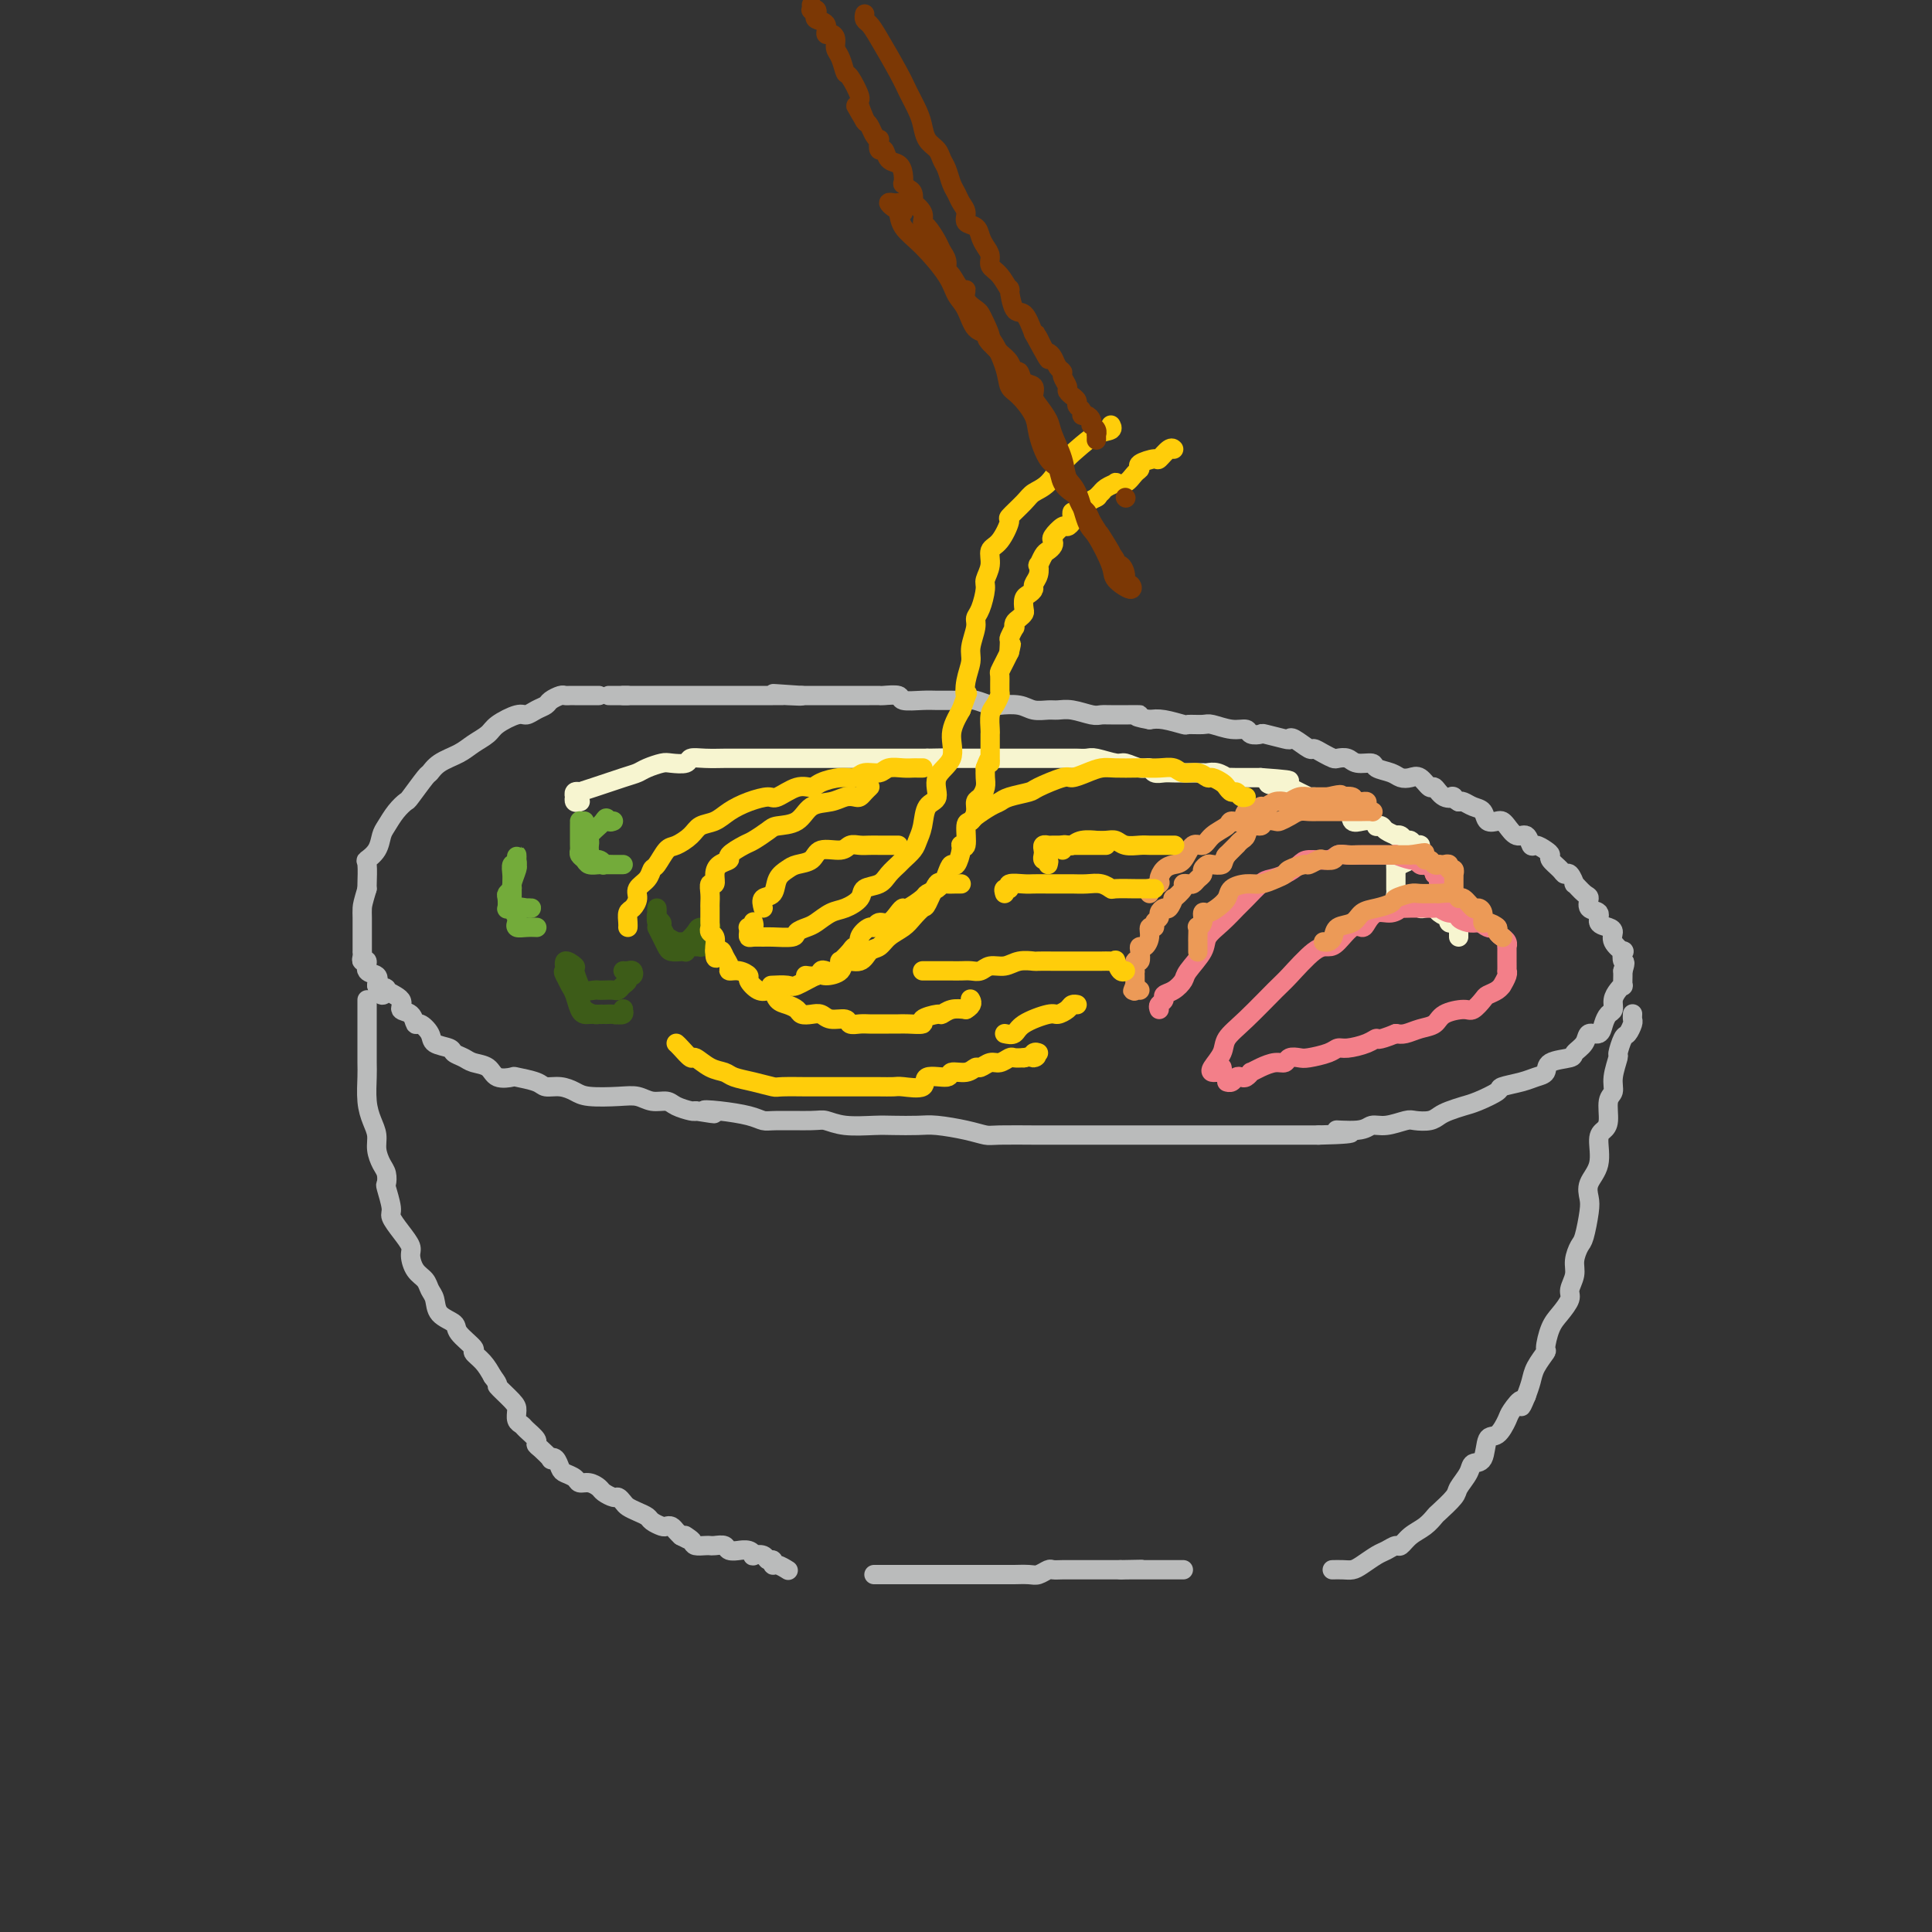 <svg viewBox='0 0 400 400' version='1.1' xmlns='http://www.w3.org/2000/svg' xmlns:xlink='http://www.w3.org/1999/xlink'><rect x="0" y="0" width="400" height="400" fill="#333333" stroke="none"/><g fill='none' stroke='rgb(186,187,187)' stroke-width='4' stroke-linecap='round' stroke-linejoin='round'><path d='M124,144c-0.869,0.000 -1.738,0.000 -2,0c-0.262,-0.000 0.085,-0.000 0,0c-0.085,0.000 -0.600,0.000 -1,0c-0.400,-0.000 -0.683,-0.001 -1,0c-0.317,0.001 -0.666,0.003 -1,0c-0.334,-0.003 -0.652,-0.012 -1,0c-0.348,0.012 -0.726,0.044 -1,0c-0.274,-0.044 -0.444,-0.165 -1,0c-0.556,0.165 -1.498,0.617 -2,1c-0.502,0.383 -0.565,0.697 -1,1c-0.435,0.303 -1.242,0.595 -2,1c-0.758,0.405 -1.466,0.923 -2,1c-0.534,0.077 -0.893,-0.289 -2,0c-1.107,0.289 -2.961,1.232 -4,2c-1.039,0.768 -1.263,1.362 -2,2c-0.737,0.638 -1.988,1.320 -3,2c-1.012,0.680 -1.784,1.360 -3,2c-1.216,0.640 -2.874,1.242 -4,2c-1.126,0.758 -1.719,1.672 -2,2c-0.281,0.328 -0.250,0.070 -1,1c-0.750,0.930 -2.281,3.049 -3,4c-0.719,0.951 -0.625,0.733 -1,1c-0.375,0.267 -1.218,1.018 -2,2c-0.782,0.982 -1.502,2.197 -2,3c-0.498,0.803 -0.774,1.196 -1,2c-0.226,0.804 -0.400,2.019 -1,3c-0.600,0.981 -1.625,1.727 -2,2c-0.375,0.273 -0.101,0.074 0,1c0.101,0.926 0.029,2.979 0,4c-0.029,1.021 -0.014,1.011 0,1'/><path d='M76,184c-0.845,2.820 -0.959,3.370 -1,4c-0.041,0.630 -0.011,1.339 0,2c0.011,0.661 0.003,1.273 0,2c-0.003,0.727 -0.000,1.571 0,2c0.000,0.429 -0.001,0.445 0,1c0.001,0.555 0.005,1.649 0,2c-0.005,0.351 -0.017,-0.043 0,0c0.017,0.043 0.065,0.521 0,1c-0.065,0.479 -0.241,0.957 0,1c0.241,0.043 0.900,-0.349 1,0c0.100,0.349 -0.358,1.440 0,2c0.358,0.560 1.531,0.589 2,1c0.469,0.411 0.235,1.206 0,2'/><path d='M78,204c0.813,3.345 1.846,1.707 2,1c0.154,-0.707 -0.572,-0.483 0,0c0.572,0.483 2.442,1.224 3,2c0.558,0.776 -0.197,1.587 0,2c0.197,0.413 1.346,0.429 2,1c0.654,0.571 0.813,1.697 1,2c0.187,0.303 0.402,-0.217 1,0c0.598,0.217 1.578,1.171 2,2c0.422,0.829 0.286,1.532 1,2c0.714,0.468 2.278,0.702 3,1c0.722,0.298 0.600,0.662 1,1c0.400,0.338 1.320,0.651 2,1c0.680,0.349 1.121,0.734 2,1c0.879,0.266 2.197,0.414 3,1c0.803,0.586 1.092,1.611 2,2c0.908,0.389 2.434,0.142 3,0c0.566,-0.142 0.172,-0.179 1,0c0.828,0.179 2.879,0.573 4,1c1.121,0.427 1.311,0.885 2,1c0.689,0.115 1.878,-0.114 3,0c1.122,0.114 2.176,0.570 3,1c0.824,0.430 1.418,0.832 3,1c1.582,0.168 4.152,0.100 6,0c1.848,-0.100 2.975,-0.233 4,0c1.025,0.233 1.949,0.833 3,1c1.051,0.167 2.230,-0.100 3,0c0.770,0.100 1.130,0.565 2,1c0.870,0.435 2.248,0.838 3,1c0.752,0.162 0.876,0.081 1,0'/><path d='M144,230c6.700,1.095 2.949,0.332 2,0c-0.949,-0.332 0.905,-0.232 3,0c2.095,0.232 4.433,0.597 6,1c1.567,0.403 2.363,0.844 3,1c0.637,0.156 1.115,0.028 3,0c1.885,-0.028 5.178,0.045 7,0c1.822,-0.045 2.175,-0.208 3,0c0.825,0.208 2.122,0.787 4,1c1.878,0.213 4.336,0.060 6,0c1.664,-0.060 2.533,-0.026 4,0c1.467,0.026 3.533,0.046 5,0c1.467,-0.046 2.337,-0.156 4,0c1.663,0.156 4.119,0.578 6,1c1.881,0.422 3.186,0.845 4,1c0.814,0.155 1.138,0.041 3,0c1.862,-0.041 5.262,-0.011 7,0c1.738,0.011 1.814,0.003 3,0c1.186,-0.003 3.483,-0.001 5,0c1.517,0.001 2.255,0.000 3,0c0.745,-0.000 1.498,-0.000 3,0c1.502,0.000 3.754,0.000 5,0c1.246,-0.000 1.485,-0.000 3,0c1.515,0.000 4.304,0.000 6,0c1.696,-0.000 2.299,-0.000 3,0c0.701,0.000 1.500,0.000 3,0c1.500,-0.000 3.701,-0.000 5,0c1.299,0.000 1.696,0.000 3,0c1.304,-0.000 3.514,-0.000 5,0c1.486,0.000 2.246,0.000 3,0c0.754,-0.000 1.501,-0.000 3,0c1.499,0.000 3.749,0.000 6,0'/><path d='M273,235c11.378,-0.244 5.321,-0.854 4,-1c-1.321,-0.146 2.092,0.171 4,0c1.908,-0.171 2.311,-0.830 3,-1c0.689,-0.170 1.665,0.147 3,0c1.335,-0.147 3.028,-0.760 4,-1c0.972,-0.240 1.222,-0.106 2,0c0.778,0.106 2.082,0.184 3,0c0.918,-0.184 1.448,-0.630 2,-1c0.552,-0.370 1.125,-0.662 2,-1c0.875,-0.338 2.051,-0.720 3,-1c0.949,-0.280 1.671,-0.456 3,-1c1.329,-0.544 3.264,-1.454 4,-2c0.736,-0.546 0.274,-0.727 1,-1c0.726,-0.273 2.640,-0.636 4,-1c1.360,-0.364 2.166,-0.727 3,-1c0.834,-0.273 1.694,-0.457 2,-1c0.306,-0.543 0.056,-1.446 1,-2c0.944,-0.554 3.083,-0.760 4,-1c0.917,-0.240 0.613,-0.515 1,-1c0.387,-0.485 1.465,-1.181 2,-2c0.535,-0.819 0.525,-1.763 1,-2c0.475,-0.237 1.433,0.232 2,0c0.567,-0.232 0.743,-1.165 1,-2c0.257,-0.835 0.594,-1.573 1,-2c0.406,-0.427 0.879,-0.543 1,-1c0.121,-0.457 -0.111,-1.253 0,-2c0.111,-0.747 0.566,-1.443 1,-2c0.434,-0.557 0.848,-0.974 1,-1c0.152,-0.026 0.041,0.339 0,0c-0.041,-0.339 -0.012,-1.383 0,-2c0.012,-0.617 0.006,-0.809 0,-1'/><path d='M336,201c0.782,-2.336 0.238,-1.676 0,-2c-0.238,-0.324 -0.171,-1.631 0,-2c0.171,-0.369 0.444,0.201 0,0c-0.444,-0.201 -1.605,-1.171 -2,-2c-0.395,-0.829 -0.022,-1.516 0,-2c0.022,-0.484 -0.305,-0.764 -1,-1c-0.695,-0.236 -1.757,-0.429 -2,-1c-0.243,-0.571 0.334,-1.520 0,-2c-0.334,-0.480 -1.577,-0.491 -2,-1c-0.423,-0.509 -0.025,-1.517 0,-2c0.025,-0.483 -0.322,-0.440 -1,-1c-0.678,-0.560 -1.686,-1.721 -2,-2c-0.314,-0.279 0.066,0.325 0,0c-0.066,-0.325 -0.577,-1.579 -1,-2c-0.423,-0.421 -0.756,-0.010 -1,0c-0.244,0.010 -0.398,-0.380 -1,-1c-0.602,-0.620 -1.653,-1.470 -2,-2c-0.347,-0.530 0.010,-0.738 0,-1c-0.010,-0.262 -0.387,-0.576 -1,-1c-0.613,-0.424 -1.463,-0.957 -2,-1c-0.537,-0.043 -0.760,0.405 -1,0c-0.240,-0.405 -0.497,-1.664 -1,-2c-0.503,-0.336 -1.252,0.252 -2,0c-0.748,-0.252 -1.495,-1.342 -2,-2c-0.505,-0.658 -0.768,-0.883 -1,-1c-0.232,-0.117 -0.433,-0.126 -1,0c-0.567,0.126 -1.500,0.387 -2,0c-0.500,-0.387 -0.567,-1.423 -1,-2c-0.433,-0.577 -1.232,-0.694 -2,-1c-0.768,-0.306 -1.505,-0.802 -2,-1c-0.495,-0.198 -0.747,-0.099 -1,0'/><path d='M302,166c-2.301,-1.344 -1.053,-1.205 -1,-1c0.053,0.205 -1.088,0.475 -2,0c-0.912,-0.475 -1.596,-1.696 -2,-2c-0.404,-0.304 -0.530,0.308 -1,0c-0.470,-0.308 -1.286,-1.535 -2,-2c-0.714,-0.465 -1.327,-0.167 -2,0c-0.673,0.167 -1.405,0.203 -2,0c-0.595,-0.203 -1.051,-0.647 -2,-1c-0.949,-0.353 -2.391,-0.617 -3,-1c-0.609,-0.383 -0.386,-0.887 -1,-1c-0.614,-0.113 -2.065,0.163 -3,0c-0.935,-0.163 -1.354,-0.766 -2,-1c-0.646,-0.234 -1.519,-0.099 -2,0c-0.481,0.099 -0.570,0.163 -1,0c-0.430,-0.163 -1.201,-0.552 -2,-1c-0.799,-0.448 -1.625,-0.956 -2,-1c-0.375,-0.044 -0.297,0.377 -1,0c-0.703,-0.377 -2.186,-1.551 -3,-2c-0.814,-0.449 -0.957,-0.172 -1,0c-0.043,0.172 0.015,0.238 -1,0c-1.015,-0.238 -3.103,-0.781 -4,-1c-0.897,-0.219 -0.604,-0.115 -1,0c-0.396,0.115 -1.480,0.241 -2,0c-0.520,-0.241 -0.476,-0.849 -1,-1c-0.524,-0.151 -1.615,0.157 -3,0c-1.385,-0.157 -3.063,-0.778 -4,-1c-0.937,-0.222 -1.132,-0.046 -2,0c-0.868,0.046 -2.408,-0.039 -3,0c-0.592,0.039 -0.236,0.203 -1,0c-0.764,-0.203 -2.647,-0.772 -4,-1c-1.353,-0.228 -2.177,-0.114 -3,0'/><path d='M238,149c-4.834,-0.846 -1.921,-0.963 -2,-1c-0.079,-0.037 -3.152,0.004 -5,0c-1.848,-0.004 -2.472,-0.054 -3,0c-0.528,0.054 -0.960,0.212 -2,0c-1.040,-0.212 -2.689,-0.792 -4,-1c-1.311,-0.208 -2.284,-0.042 -3,0c-0.716,0.042 -1.174,-0.040 -2,0c-0.826,0.040 -2.021,0.203 -3,0c-0.979,-0.203 -1.742,-0.772 -3,-1c-1.258,-0.228 -3.011,-0.114 -4,0c-0.989,0.114 -1.213,0.227 -2,0c-0.787,-0.227 -2.138,-0.793 -3,-1c-0.862,-0.207 -1.237,-0.054 -2,0c-0.763,0.054 -1.914,0.011 -3,0c-1.086,-0.011 -2.106,0.011 -3,0c-0.894,-0.011 -1.664,-0.056 -3,0c-1.336,0.056 -3.240,0.211 -4,0c-0.760,-0.211 -0.375,-0.789 -1,-1c-0.625,-0.211 -2.261,-0.057 -3,0c-0.739,0.057 -0.582,0.015 -1,0c-0.418,-0.015 -1.411,-0.004 -2,0c-0.589,0.004 -0.773,0.001 -1,0c-0.227,-0.001 -0.498,-0.000 -1,0c-0.502,0.000 -1.234,0.000 -2,0c-0.766,-0.000 -1.566,-0.000 -2,0c-0.434,0.000 -0.501,0.000 -1,0c-0.499,-0.000 -1.429,-0.000 -2,0c-0.571,0.000 -0.782,0.000 -1,0c-0.218,-0.000 -0.443,-0.000 -1,0c-0.557,0.000 -1.445,0.000 -2,0c-0.555,-0.000 -0.778,-0.000 -1,0'/><path d='M166,144c-11.251,-0.774 -3.379,-0.207 -1,0c2.379,0.207 -0.736,0.056 -2,0c-1.264,-0.056 -0.676,-0.015 -1,0c-0.324,0.015 -1.560,0.004 -2,0c-0.440,-0.004 -0.082,-0.001 0,0c0.082,0.001 -0.110,0.000 -1,0c-0.890,-0.000 -2.476,-0.000 -3,0c-0.524,0.000 0.014,0.000 0,0c-0.014,-0.000 -0.581,-0.000 -1,0c-0.419,0.000 -0.690,0.000 -1,0c-0.310,-0.000 -0.661,-0.000 -1,0c-0.339,0.000 -0.668,0.000 -1,0c-0.332,-0.000 -0.668,-0.000 -1,0c-0.332,0.000 -0.662,0.000 -1,0c-0.338,-0.000 -0.686,-0.000 -1,0c-0.314,0.000 -0.595,0.000 -1,0c-0.405,-0.000 -0.934,-0.000 -1,0c-0.066,0.000 0.333,0.000 0,0c-0.333,-0.000 -1.396,-0.000 -2,0c-0.604,0.000 -0.748,0.000 -1,0c-0.252,-0.000 -0.614,-0.000 -1,0c-0.386,0.000 -0.798,0.000 -1,0c-0.202,-0.000 -0.195,-0.000 -1,0c-0.805,0.000 -2.421,0.000 -3,0c-0.579,0.000 -0.123,0.000 0,0c0.123,0.000 -0.089,0.000 -1,0c-0.911,0.000 -2.520,0.000 -3,0c-0.480,0.000 0.170,0.000 0,0c-0.170,0.000 -1.161,0.000 -2,0c-0.839,0.000 -1.525,0.000 -2,0c-0.475,0.000 -0.737,0.000 -1,0'/><path d='M129,144c-5.756,0.000 -1.644,0.000 0,0c1.644,0.000 0.822,0.000 0,0'/></g>
<g fill='none' stroke='rgb(247,245,208)' stroke-width='4' stroke-linecap='round' stroke-linejoin='round'><path d='M120,166c0.113,-0.033 0.225,-0.065 0,0c-0.225,0.065 -0.788,0.228 -1,0c-0.212,-0.228 -0.072,-0.845 0,-1c0.072,-0.155 0.078,0.153 0,0c-0.078,-0.153 -0.239,-0.766 0,-1c0.239,-0.234 0.879,-0.090 1,0c0.121,0.090 -0.278,0.127 0,0c0.278,-0.127 1.233,-0.416 3,-1c1.767,-0.584 4.345,-1.463 6,-2c1.655,-0.537 2.388,-0.731 3,-1c0.612,-0.269 1.104,-0.612 2,-1c0.896,-0.388 2.195,-0.822 3,-1c0.805,-0.178 1.115,-0.100 2,0c0.885,0.100 2.344,0.223 3,0c0.656,-0.223 0.508,-0.792 1,-1c0.492,-0.208 1.622,-0.056 3,0c1.378,0.056 3.002,0.015 4,0c0.998,-0.015 1.370,-0.004 2,0c0.630,0.004 1.516,0.001 3,0c1.484,-0.001 3.564,-0.000 5,0c1.436,0.000 2.228,0.000 3,0c0.772,-0.000 1.525,-0.000 2,0c0.475,0.000 0.674,0.000 2,0c1.326,-0.000 3.780,-0.000 5,0c1.220,0.000 1.205,0.000 2,0c0.795,-0.000 2.401,-0.000 4,0c1.599,0.000 3.191,0.000 4,0c0.809,-0.000 0.833,-0.000 2,0c1.167,0.000 3.476,0.000 5,0c1.524,-0.000 2.262,-0.000 3,0'/><path d='M192,157c8.734,-0.155 3.069,-0.041 2,0c-1.069,0.041 2.460,0.011 4,0c1.540,-0.011 1.093,-0.003 2,0c0.907,0.003 3.168,0.001 4,0c0.832,-0.001 0.234,-0.000 1,0c0.766,0.000 2.897,0.000 4,0c1.103,-0.000 1.178,0.000 2,0c0.822,-0.000 2.390,-0.000 3,0c0.610,0.000 0.261,0.000 1,0c0.739,-0.000 2.566,-0.001 4,0c1.434,0.001 2.475,0.004 3,0c0.525,-0.004 0.534,-0.016 1,0c0.466,0.016 1.388,0.061 2,0c0.612,-0.061 0.913,-0.228 2,0c1.087,0.228 2.959,0.849 4,1c1.041,0.151 1.252,-0.170 2,0c0.748,0.170 2.034,0.830 3,1c0.966,0.170 1.613,-0.151 2,0c0.387,0.151 0.513,0.772 1,1c0.487,0.228 1.335,0.061 2,0c0.665,-0.061 1.147,-0.016 2,0c0.853,0.016 2.076,0.003 3,0c0.924,-0.003 1.548,0.003 2,0c0.452,-0.003 0.733,-0.015 1,0c0.267,0.015 0.521,0.057 1,0c0.479,-0.057 1.182,-0.211 2,0c0.818,0.211 1.752,0.789 2,1c0.248,0.211 -0.191,0.057 0,0c0.191,-0.057 1.013,-0.015 2,0c0.987,0.015 2.139,0.004 3,0c0.861,-0.004 1.430,-0.002 2,0'/><path d='M261,161c10.944,0.776 3.804,0.715 2,1c-1.804,0.285 1.729,0.916 3,1c1.271,0.084 0.281,-0.381 1,0c0.719,0.381 3.146,1.606 4,2c0.854,0.394 0.136,-0.045 1,0c0.864,0.045 3.309,0.573 4,1c0.691,0.427 -0.372,0.755 0,1c0.372,0.245 2.181,0.409 3,1c0.819,0.591 0.649,1.609 1,2c0.351,0.391 1.222,0.157 2,0c0.778,-0.157 1.464,-0.235 2,0c0.536,0.235 0.922,0.785 1,1c0.078,0.215 -0.152,0.096 0,0c0.152,-0.096 0.685,-0.171 1,0c0.315,0.171 0.413,0.586 1,1c0.587,0.414 1.663,0.828 2,1c0.337,0.172 -0.065,0.102 0,0c0.065,-0.102 0.595,-0.238 1,0c0.405,0.238 0.683,0.848 1,1c0.317,0.152 0.673,-0.155 1,0c0.327,0.155 0.623,0.774 1,1c0.377,0.226 0.833,0.061 1,0c0.167,-0.061 0.045,-0.017 0,0c-0.045,0.017 -0.011,0.008 0,0c0.011,-0.008 -0.000,-0.013 0,0c0.000,0.013 0.012,0.045 0,0c-0.012,-0.045 -0.047,-0.167 0,0c0.047,0.167 0.178,0.622 0,1c-0.178,0.378 -0.663,0.679 -1,1c-0.337,0.321 -0.525,0.663 -1,1c-0.475,0.337 -1.238,0.668 -2,1'/><path d='M290,179c-0.845,0.411 -0.959,-0.061 -1,0c-0.041,0.061 -0.011,0.656 0,1c0.011,0.344 0.003,0.436 0,1c-0.003,0.564 -0.001,1.600 0,2c0.001,0.400 0.000,0.163 0,0c-0.000,-0.163 -0.001,-0.251 0,0c0.001,0.251 0.004,0.841 0,1c-0.004,0.159 -0.013,-0.115 0,0c0.013,0.115 0.049,0.618 0,1c-0.049,0.382 -0.182,0.642 0,1c0.182,0.358 0.677,0.814 1,1c0.323,0.186 0.472,0.102 1,0c0.528,-0.102 1.436,-0.221 2,0c0.564,0.221 0.786,0.781 1,1c0.214,0.219 0.422,0.096 1,0c0.578,-0.096 1.527,-0.166 2,0c0.473,0.166 0.469,0.566 1,1c0.531,0.434 1.596,0.901 2,1c0.404,0.099 0.147,-0.169 0,0c-0.147,0.169 -0.183,0.776 0,1c0.183,0.224 0.585,0.064 1,0c0.415,-0.064 0.843,-0.031 1,0c0.157,0.031 0.042,0.060 0,0c-0.042,-0.060 -0.011,-0.209 0,0c0.011,0.209 0.003,0.778 0,1c-0.003,0.222 -0.001,0.098 0,0c0.001,-0.098 0.000,-0.170 0,0c-0.000,0.170 -0.000,0.582 0,1c0.000,0.418 0.000,0.843 0,1c-0.000,0.157 -0.000,0.045 0,0c0.000,-0.045 0.000,-0.022 0,0'/></g>
<g fill='none' stroke='rgb(243,127,137)' stroke-width='4' stroke-linecap='round' stroke-linejoin='round'><path d='M253,221c0.087,0.426 0.174,0.851 0,1c-0.174,0.149 -0.610,0.021 -1,0c-0.390,-0.021 -0.736,0.066 -1,0c-0.264,-0.066 -0.446,-0.283 0,-1c0.446,-0.717 1.520,-1.932 2,-3c0.480,-1.068 0.365,-1.989 1,-3c0.635,-1.011 2.019,-2.113 4,-4c1.981,-1.887 4.560,-4.559 6,-6c1.440,-1.441 1.740,-1.651 3,-3c1.260,-1.349 3.479,-3.835 5,-5c1.521,-1.165 2.343,-1.007 3,-1c0.657,0.007 1.148,-0.135 2,-1c0.852,-0.865 2.066,-2.451 3,-3c0.934,-0.549 1.589,-0.060 2,0c0.411,0.060 0.578,-0.310 1,-1c0.422,-0.690 1.100,-1.702 2,-2c0.900,-0.298 2.024,0.116 3,0c0.976,-0.116 1.804,-0.763 2,-1c0.196,-0.237 -0.242,-0.063 0,0c0.242,0.063 1.163,0.016 2,0c0.837,-0.016 1.589,-0.000 2,0c0.411,0.000 0.482,-0.015 1,0c0.518,0.015 1.482,0.059 2,0c0.518,-0.059 0.590,-0.222 1,0c0.410,0.222 1.160,0.830 2,1c0.840,0.170 1.772,-0.099 2,0c0.228,0.099 -0.246,0.565 0,1c0.246,0.435 1.213,0.839 2,1c0.787,0.161 1.393,0.081 2,0'/><path d='M306,191c3.426,0.250 1.491,-0.127 1,0c-0.491,0.127 0.460,0.756 1,1c0.540,0.244 0.667,0.104 1,0c0.333,-0.104 0.873,-0.172 1,0c0.127,0.172 -0.158,0.585 0,1c0.158,0.415 0.760,0.833 1,1c0.240,0.167 0.117,0.082 0,0c-0.117,-0.082 -0.227,-0.161 0,0c0.227,0.161 0.793,0.564 1,1c0.207,0.436 0.055,0.907 0,1c-0.055,0.093 -0.015,-0.192 0,0c0.015,0.192 0.004,0.860 0,1c-0.004,0.140 0.000,-0.248 0,0c-0.000,0.248 -0.004,1.132 0,2c0.004,0.868 0.016,1.720 0,2c-0.016,0.280 -0.059,-0.013 0,0c0.059,0.013 0.219,0.333 0,1c-0.219,0.667 -0.817,1.683 -1,2c-0.183,0.317 0.050,-0.065 0,0c-0.050,0.065 -0.381,0.577 -1,1c-0.619,0.423 -1.524,0.756 -2,1c-0.476,0.244 -0.521,0.398 -1,1c-0.479,0.602 -1.391,1.653 -2,2c-0.609,0.347 -0.915,-0.008 -2,0c-1.085,0.008 -2.948,0.381 -4,1c-1.052,0.619 -1.292,1.486 -2,2c-0.708,0.514 -1.883,0.677 -3,1c-1.117,0.323 -2.176,0.807 -3,1c-0.824,0.193 -1.412,0.097 -2,0'/><path d='M289,214c-4.246,1.730 -3.859,1.055 -4,1c-0.141,-0.055 -0.808,0.511 -2,1c-1.192,0.489 -2.910,0.902 -4,1c-1.090,0.098 -1.553,-0.118 -2,0c-0.447,0.118 -0.879,0.572 -2,1c-1.121,0.428 -2.932,0.832 -4,1c-1.068,0.168 -1.391,0.100 -2,0c-0.609,-0.100 -1.502,-0.233 -2,0c-0.498,0.233 -0.602,0.832 -1,1c-0.398,0.168 -1.090,-0.095 -2,0c-0.910,0.095 -2.036,0.548 -3,1c-0.964,0.452 -1.764,0.905 -2,1c-0.236,0.095 0.092,-0.167 0,0c-0.092,0.167 -0.603,0.763 -1,1c-0.397,0.237 -0.681,0.116 -1,0c-0.319,-0.116 -0.674,-0.227 -1,0c-0.326,0.227 -0.623,0.793 -1,1c-0.377,0.207 -0.832,0.056 -1,0c-0.168,-0.056 -0.048,-0.016 0,0c0.048,0.016 0.024,0.008 0,0'/><path d='M240,209c-0.125,-0.335 -0.251,-0.671 0,-1c0.251,-0.329 0.877,-0.653 1,-1c0.123,-0.347 -0.257,-0.719 0,-1c0.257,-0.281 1.153,-0.473 2,-1c0.847,-0.527 1.647,-1.390 2,-2c0.353,-0.610 0.258,-0.969 1,-2c0.742,-1.031 2.319,-2.736 3,-4c0.681,-1.264 0.465,-2.086 1,-3c0.535,-0.914 1.819,-1.919 3,-3c1.181,-1.081 2.258,-2.239 3,-3c0.742,-0.761 1.147,-1.124 2,-2c0.853,-0.876 2.152,-2.263 3,-3c0.848,-0.737 1.246,-0.823 2,-1c0.754,-0.177 1.865,-0.443 3,-1c1.135,-0.557 2.295,-1.403 3,-2c0.705,-0.597 0.954,-0.945 2,-1c1.046,-0.055 2.889,0.181 4,0c1.111,-0.181 1.490,-0.781 2,-1c0.510,-0.219 1.150,-0.058 2,0c0.850,0.058 1.910,0.015 3,0c1.090,-0.015 2.212,0.000 3,0c0.788,-0.000 1.244,-0.015 2,0c0.756,0.015 1.813,0.060 2,0c0.187,-0.060 -0.497,-0.226 0,0c0.497,0.226 2.175,0.844 3,1c0.825,0.156 0.799,-0.149 1,0c0.201,0.149 0.631,0.751 1,1c0.369,0.249 0.676,0.144 1,0c0.324,-0.144 0.664,-0.327 1,0c0.336,0.327 0.668,1.163 1,2'/><path d='M297,181c1.482,0.780 1.185,0.730 1,1c-0.185,0.270 -0.260,0.861 0,1c0.260,0.139 0.854,-0.173 1,0c0.146,0.173 -0.157,0.830 0,1c0.157,0.170 0.773,-0.146 1,0c0.227,0.146 0.065,0.756 0,1c-0.065,0.244 -0.032,0.122 0,0'/></g>
<g fill='none' stroke='rgb(236,154,87)' stroke-width='4' stroke-linecap='round' stroke-linejoin='round'><path d='M248,197c0.000,0.087 0.000,0.173 0,0c-0.000,-0.173 -0.001,-0.606 0,-1c0.001,-0.394 0.004,-0.748 0,-1c-0.004,-0.252 -0.016,-0.401 0,-1c0.016,-0.599 0.059,-1.648 0,-2c-0.059,-0.352 -0.220,-0.005 0,0c0.220,0.005 0.823,-0.330 1,-1c0.177,-0.670 -0.070,-1.674 0,-2c0.070,-0.326 0.459,0.028 1,0c0.541,-0.028 1.236,-0.437 2,-1c0.764,-0.563 1.597,-1.278 2,-2c0.403,-0.722 0.374,-1.450 1,-2c0.626,-0.550 1.906,-0.920 3,-1c1.094,-0.080 2.003,0.132 3,0c0.997,-0.132 2.083,-0.609 3,-1c0.917,-0.391 1.664,-0.697 2,-1c0.336,-0.303 0.260,-0.603 1,-1c0.740,-0.397 2.296,-0.890 3,-1c0.704,-0.110 0.555,0.163 1,0c0.445,-0.163 1.484,-0.762 2,-1c0.516,-0.238 0.508,-0.116 1,0c0.492,0.116 1.483,0.227 2,0c0.517,-0.227 0.561,-0.793 1,-1c0.439,-0.207 1.272,-0.055 2,0c0.728,0.055 1.351,0.015 2,0c0.649,-0.015 1.325,-0.004 2,0c0.675,0.004 1.349,0.001 2,0c0.651,-0.001 1.277,-0.000 2,0c0.723,0.000 1.541,0.000 2,0c0.459,-0.000 0.560,-0.000 1,0c0.440,0.000 1.220,0.000 2,0'/><path d='M292,177c5.438,-0.911 2.034,-0.188 1,0c-1.034,0.188 0.301,-0.160 1,0c0.699,0.160 0.761,0.827 1,1c0.239,0.173 0.655,-0.150 1,0c0.345,0.150 0.618,0.771 1,1c0.382,0.229 0.872,0.065 1,0c0.128,-0.065 -0.105,-0.033 0,0c0.105,0.033 0.550,0.065 1,0c0.450,-0.065 0.905,-0.229 1,0c0.095,0.229 -0.171,0.849 0,1c0.171,0.151 0.778,-0.167 1,0c0.222,0.167 0.060,0.819 0,1c-0.060,0.181 -0.016,-0.109 0,0c0.016,0.109 0.004,0.618 0,1c-0.004,0.382 -0.001,0.639 0,1c0.001,0.361 0.000,0.828 0,1c-0.000,0.172 -0.000,0.049 0,0c0.000,-0.049 0.000,-0.025 0,0'/><path d='M274,195c0.318,0.057 0.637,0.114 1,0c0.363,-0.114 0.771,-0.398 1,-1c0.229,-0.602 0.279,-1.523 1,-2c0.721,-0.477 2.114,-0.509 3,-1c0.886,-0.491 1.267,-1.442 2,-2c0.733,-0.558 1.819,-0.724 3,-1c1.181,-0.276 2.456,-0.662 3,-1c0.544,-0.338 0.357,-0.626 1,-1c0.643,-0.374 2.117,-0.832 3,-1c0.883,-0.168 1.175,-0.046 2,0c0.825,0.046 2.182,0.017 3,0c0.818,-0.017 1.097,-0.021 1,0c-0.097,0.021 -0.569,0.066 0,0c0.569,-0.066 2.180,-0.242 3,0c0.820,0.242 0.851,0.904 1,1c0.149,0.096 0.418,-0.373 1,0c0.582,0.373 1.478,1.588 2,2c0.522,0.412 0.669,0.023 1,0c0.331,-0.023 0.844,0.322 1,1c0.156,0.678 -0.045,1.688 0,2c0.045,0.312 0.338,-0.074 1,0c0.662,0.074 1.694,0.608 2,1c0.306,0.392 -0.114,0.641 0,1c0.114,0.359 0.763,0.828 1,1c0.237,0.172 0.064,0.046 0,0c-0.064,-0.046 -0.018,-0.013 0,0c0.018,0.013 0.009,0.007 0,0'/><path d='M238,185c0.062,-0.449 0.124,-0.897 0,-1c-0.124,-0.103 -0.434,0.141 0,0c0.434,-0.141 1.611,-0.665 2,-1c0.389,-0.335 -0.009,-0.480 0,-1c0.009,-0.520 0.425,-1.416 1,-2c0.575,-0.584 1.307,-0.856 2,-1c0.693,-0.144 1.345,-0.160 2,-1c0.655,-0.840 1.312,-2.502 2,-3c0.688,-0.498 1.407,0.170 2,0c0.593,-0.170 1.061,-1.178 2,-2c0.939,-0.822 2.349,-1.459 3,-2c0.651,-0.541 0.542,-0.986 1,-1c0.458,-0.014 1.484,0.404 2,0c0.516,-0.404 0.522,-1.629 1,-2c0.478,-0.371 1.427,0.110 2,0c0.573,-0.110 0.769,-0.813 1,-1c0.231,-0.187 0.499,0.142 1,0c0.501,-0.142 1.237,-0.756 2,-1c0.763,-0.244 1.552,-0.118 2,0c0.448,0.118 0.553,0.228 1,0c0.447,-0.228 1.236,-0.793 2,-1c0.764,-0.207 1.504,-0.055 2,0c0.496,0.055 0.749,0.015 1,0c0.251,-0.015 0.500,-0.004 1,0c0.500,0.004 1.250,0.002 2,0'/><path d='M275,165c3.751,-0.933 2.630,-0.264 2,0c-0.630,0.264 -0.769,0.124 0,0c0.769,-0.124 2.445,-0.230 3,0c0.555,0.230 -0.010,0.796 0,1c0.010,0.204 0.594,0.044 1,0c0.406,-0.044 0.632,0.027 1,0c0.368,-0.027 0.877,-0.151 1,0c0.123,0.151 -0.141,0.576 0,1c0.141,0.424 0.687,0.846 1,1c0.313,0.154 0.394,0.041 0,0c-0.394,-0.041 -1.264,-0.011 -2,0c-0.736,0.011 -1.338,0.003 -2,0c-0.662,-0.003 -1.385,-0.002 -2,0c-0.615,0.002 -1.123,0.003 -2,0c-0.877,-0.003 -2.123,-0.011 -3,0c-0.877,0.011 -1.386,0.042 -2,0c-0.614,-0.042 -1.334,-0.156 -2,0c-0.666,0.156 -1.276,0.582 -2,1c-0.724,0.418 -1.560,0.828 -2,1c-0.440,0.172 -0.485,0.105 -1,0c-0.515,-0.105 -1.500,-0.250 -2,0c-0.500,0.250 -0.517,0.894 -1,1c-0.483,0.106 -1.434,-0.328 -2,0c-0.566,0.328 -0.748,1.416 -1,2c-0.252,0.584 -0.576,0.665 -1,1c-0.424,0.335 -0.949,0.925 -1,1c-0.051,0.075 0.371,-0.364 0,0c-0.371,0.364 -1.535,1.533 -2,2c-0.465,0.467 -0.233,0.234 0,0'/><path d='M254,177c-0.890,1.378 -0.616,1.822 -1,2c-0.384,0.178 -1.426,0.089 -2,0c-0.574,-0.089 -0.679,-0.178 -1,0c-0.321,0.178 -0.859,0.622 -1,1c-0.141,0.378 0.116,0.689 0,1c-0.116,0.311 -0.603,0.621 -1,1c-0.397,0.379 -0.703,0.828 -1,1c-0.297,0.172 -0.587,0.068 -1,0c-0.413,-0.068 -0.951,-0.102 -1,0c-0.049,0.102 0.391,0.338 0,1c-0.391,0.662 -1.611,1.750 -2,2c-0.389,0.250 0.055,-0.336 0,0c-0.055,0.336 -0.607,1.595 -1,2c-0.393,0.405 -0.626,-0.045 -1,0c-0.374,0.045 -0.889,0.585 -1,1c-0.111,0.415 0.181,0.705 0,1c-0.181,0.295 -0.836,0.594 -1,1c-0.164,0.406 0.163,0.917 0,1c-0.163,0.083 -0.814,-0.263 -1,0c-0.186,0.263 0.095,1.136 0,2c-0.095,0.864 -0.565,1.718 -1,2c-0.435,0.282 -0.835,-0.008 -1,0c-0.165,0.008 -0.097,0.313 0,1c0.097,0.687 0.222,1.757 0,2c-0.222,0.243 -0.792,-0.342 -1,0c-0.208,0.342 -0.056,1.611 0,2c0.056,0.389 0.015,-0.103 0,0c-0.015,0.103 -0.004,0.801 0,1c0.004,0.199 0.001,-0.100 0,0c-0.001,0.100 -0.000,0.600 0,1c0.000,0.400 0.000,0.700 0,1'/><path d='M235,204c-0.932,2.415 -0.264,0.451 0,0c0.264,-0.451 0.122,0.611 0,1c-0.122,0.389 -0.225,0.105 0,0c0.225,-0.105 0.779,-0.030 1,0c0.221,0.030 0.111,0.015 0,0'/></g>
<g fill='none' stroke='rgb(61,92,24)' stroke-width='4' stroke-linecap='round' stroke-linejoin='round'><path d='M118,201c-0.000,-0.004 -0.001,-0.008 0,0c0.001,0.008 0.003,0.029 0,0c-0.003,-0.029 -0.012,-0.107 0,0c0.012,0.107 0.044,0.399 0,1c-0.044,0.601 -0.163,1.510 0,2c0.163,0.490 0.607,0.562 1,1c0.393,0.438 0.735,1.242 1,2c0.265,0.758 0.452,1.471 1,2c0.548,0.529 1.456,0.873 2,1c0.544,0.127 0.723,0.035 1,0c0.277,-0.035 0.652,-0.013 1,0c0.348,0.013 0.667,0.018 1,0c0.333,-0.018 0.678,-0.057 1,0c0.322,0.057 0.622,0.210 1,0c0.378,-0.210 0.835,-0.785 1,-1c0.165,-0.215 0.039,-0.072 0,0c-0.039,0.072 0.011,0.072 0,0c-0.011,-0.072 -0.082,-0.215 0,0c0.082,0.215 0.316,0.790 0,1c-0.316,0.210 -1.184,0.057 -2,0c-0.816,-0.057 -1.581,-0.016 -2,0c-0.419,0.016 -0.494,0.009 -1,0c-0.506,-0.009 -1.445,-0.019 -2,0c-0.555,0.019 -0.726,0.066 -1,0c-0.274,-0.066 -0.651,-0.244 -1,-1c-0.349,-0.756 -0.671,-2.088 -1,-3c-0.329,-0.912 -0.665,-1.403 -1,-2c-0.335,-0.597 -0.667,-1.298 -1,-2'/><path d='M117,202c-0.740,-1.327 -0.089,-0.645 0,-1c0.089,-0.355 -0.383,-1.746 0,-2c0.383,-0.254 1.621,0.629 2,1c0.379,0.371 -0.102,0.229 0,1c0.102,0.771 0.787,2.455 1,3c0.213,0.545 -0.046,-0.050 0,0c0.046,0.050 0.397,0.745 1,1c0.603,0.255 1.457,0.069 2,0c0.543,-0.069 0.775,-0.022 1,0c0.225,0.022 0.442,0.017 1,0c0.558,-0.017 1.455,-0.047 2,0c0.545,0.047 0.738,0.171 1,0c0.262,-0.171 0.593,-0.638 1,-1c0.407,-0.362 0.891,-0.619 1,-1c0.109,-0.381 -0.157,-0.887 0,-1c0.157,-0.113 0.736,0.166 1,0c0.264,-0.166 0.215,-0.776 0,-1c-0.215,-0.224 -0.594,-0.060 -1,0c-0.406,0.060 -0.840,0.016 -1,0c-0.160,-0.016 -0.046,-0.005 0,0c0.046,0.005 0.023,0.002 0,0'/><path d='M136,192c0.326,0.649 0.652,1.298 1,2c0.348,0.702 0.719,1.457 1,2c0.281,0.543 0.471,0.874 1,1c0.529,0.126 1.399,0.048 2,0c0.601,-0.048 0.935,-0.066 1,0c0.065,0.066 -0.140,0.215 0,0c0.140,-0.215 0.626,-0.793 1,-1c0.374,-0.207 0.637,-0.041 1,0c0.363,0.041 0.826,-0.042 1,0c0.174,0.042 0.057,0.207 0,0c-0.057,-0.207 -0.056,-0.788 0,-1c0.056,-0.212 0.167,-0.056 0,0c-0.167,0.056 -0.613,0.011 -1,0c-0.387,-0.011 -0.715,0.013 -1,0c-0.285,-0.013 -0.525,-0.064 -1,0c-0.475,0.064 -1.184,0.242 -2,0c-0.816,-0.242 -1.739,-0.904 -2,-1c-0.261,-0.096 0.140,0.373 0,0c-0.140,-0.373 -0.822,-1.587 -1,-2c-0.178,-0.413 0.148,-0.024 0,0c-0.148,0.024 -0.772,-0.316 -1,-1c-0.228,-0.684 -0.062,-1.711 0,-2c0.062,-0.289 0.021,0.160 0,0c-0.021,-0.160 -0.020,-0.930 0,-1c0.020,-0.070 0.061,0.561 0,1c-0.061,0.439 -0.222,0.685 0,1c0.222,0.315 0.829,0.700 1,1c0.171,0.300 -0.094,0.514 0,1c0.094,0.486 0.547,1.243 1,2'/><path d='M138,194c0.202,0.711 -0.293,-0.012 0,0c0.293,0.012 1.372,0.760 2,1c0.628,0.240 0.803,-0.027 1,0c0.197,0.027 0.417,0.347 1,0c0.583,-0.347 1.529,-1.361 2,-2c0.471,-0.639 0.466,-0.903 1,-1c0.534,-0.097 1.605,-0.026 2,0c0.395,0.026 0.113,0.007 0,0c-0.113,-0.007 -0.056,-0.004 0,0'/></g>
<g fill='none' stroke='rgb(255,205,10)' stroke-width='4' stroke-linecap='round' stroke-linejoin='round'><path d='M156,191c-0.030,-0.114 -0.061,-0.227 0,0c0.061,0.227 0.213,0.796 0,1c-0.213,0.204 -0.790,0.044 -1,0c-0.210,-0.044 -0.054,0.027 0,0c0.054,-0.027 0.007,-0.151 0,0c-0.007,0.151 0.026,0.576 0,1c-0.026,0.424 -0.112,0.846 0,1c0.112,0.154 0.421,0.038 1,0c0.579,-0.038 1.429,0.001 2,0c0.571,-0.001 0.862,-0.041 2,0c1.138,0.041 3.123,0.162 4,0c0.877,-0.162 0.646,-0.606 1,-1c0.354,-0.394 1.293,-0.738 2,-1c0.707,-0.262 1.182,-0.441 2,-1c0.818,-0.559 1.980,-1.497 3,-2c1.020,-0.503 1.897,-0.571 3,-1c1.103,-0.429 2.432,-1.218 3,-2c0.568,-0.782 0.375,-1.557 1,-2c0.625,-0.443 2.069,-0.556 3,-1c0.931,-0.444 1.348,-1.221 2,-2c0.652,-0.779 1.537,-1.561 2,-2c0.463,-0.439 0.504,-0.534 1,-1c0.496,-0.466 1.448,-1.302 2,-2c0.552,-0.698 0.705,-1.257 1,-2c0.295,-0.743 0.732,-1.671 1,-3c0.268,-1.329 0.368,-3.061 1,-4c0.632,-0.939 1.796,-1.086 2,-2c0.204,-0.914 -0.554,-2.596 0,-4c0.554,-1.404 2.418,-2.532 3,-4c0.582,-1.468 -0.120,-3.277 0,-5c0.120,-1.723 1.060,-3.362 2,-5'/><path d='M199,147c1.791,-5.040 1.268,-3.139 1,-3c-0.268,0.139 -0.283,-1.482 0,-3c0.283,-1.518 0.863,-2.932 1,-4c0.137,-1.068 -0.169,-1.788 0,-3c0.169,-1.212 0.815,-2.915 1,-4c0.185,-1.085 -0.090,-1.553 0,-2c0.090,-0.447 0.544,-0.872 1,-2c0.456,-1.128 0.912,-2.957 1,-4c0.088,-1.043 -0.192,-1.299 0,-2c0.192,-0.701 0.858,-1.845 1,-3c0.142,-1.155 -0.239,-2.319 0,-3c0.239,-0.681 1.099,-0.879 2,-2c0.901,-1.121 1.844,-3.166 2,-4c0.156,-0.834 -0.475,-0.457 0,-1c0.475,-0.543 2.055,-2.007 3,-3c0.945,-0.993 1.256,-1.517 2,-2c0.744,-0.483 1.920,-0.927 3,-2c1.080,-1.073 2.065,-2.774 3,-4c0.935,-1.226 1.820,-1.975 3,-3c1.180,-1.025 2.657,-2.326 4,-3c1.343,-0.674 2.554,-0.720 3,-1c0.446,-0.280 0.127,-0.794 0,-1c-0.127,-0.206 -0.064,-0.103 0,0'/><path d='M160,204c-0.309,0.017 -0.618,0.033 0,0c0.618,-0.033 2.162,-0.116 3,0c0.838,0.116 0.968,0.429 2,0c1.032,-0.429 2.966,-1.602 4,-2c1.034,-0.398 1.169,-0.023 2,0c0.831,0.023 2.358,-0.308 3,-1c0.642,-0.692 0.397,-1.747 1,-2c0.603,-0.253 2.052,0.294 3,0c0.948,-0.294 1.394,-1.429 2,-2c0.606,-0.571 1.371,-0.577 2,-1c0.629,-0.423 1.123,-1.262 2,-2c0.877,-0.738 2.137,-1.376 3,-2c0.863,-0.624 1.331,-1.234 2,-2c0.669,-0.766 1.541,-1.689 2,-2c0.459,-0.311 0.504,-0.011 1,-1c0.496,-0.989 1.442,-3.267 2,-4c0.558,-0.733 0.728,0.081 1,0c0.272,-0.081 0.646,-1.056 1,-2c0.354,-0.944 0.687,-1.857 1,-2c0.313,-0.143 0.605,0.483 1,0c0.395,-0.483 0.893,-2.075 1,-3c0.107,-0.925 -0.178,-1.182 0,-1c0.178,0.182 0.817,0.802 1,0c0.183,-0.802 -0.092,-3.026 0,-4c0.092,-0.974 0.550,-0.698 1,-1c0.450,-0.302 0.891,-1.183 1,-2c0.109,-0.817 -0.114,-1.570 0,-2c0.114,-0.430 0.567,-0.538 1,-1c0.433,-0.462 0.847,-1.278 1,-2c0.153,-0.722 0.044,-1.349 0,-2c-0.044,-0.651 -0.022,-1.325 0,-2'/><path d='M204,159c1.155,-3.289 1.041,-1.512 1,-1c-0.041,0.512 -0.011,-0.240 0,-1c0.011,-0.760 0.003,-1.528 0,-2c-0.003,-0.472 -0.001,-0.650 0,-1c0.001,-0.350 -0.001,-0.874 0,-1c0.001,-0.126 0.003,0.147 0,0c-0.003,-0.147 -0.011,-0.712 0,-1c0.011,-0.288 0.041,-0.299 0,-1c-0.041,-0.701 -0.154,-2.094 0,-3c0.154,-0.906 0.576,-1.327 1,-2c0.424,-0.673 0.848,-1.598 1,-2c0.152,-0.402 0.030,-0.282 0,-1c-0.030,-0.718 0.033,-2.275 0,-3c-0.033,-0.725 -0.163,-0.618 0,-1c0.163,-0.382 0.618,-1.252 1,-2c0.382,-0.748 0.691,-1.374 1,-2'/><path d='M209,135c0.769,-3.599 0.192,-0.596 0,0c-0.192,0.596 0.000,-1.216 0,-2c-0.000,-0.784 -0.193,-0.539 0,-1c0.193,-0.461 0.774,-1.629 1,-2c0.226,-0.371 0.099,0.056 0,0c-0.099,-0.056 -0.171,-0.596 0,-1c0.171,-0.404 0.584,-0.671 1,-1c0.416,-0.329 0.833,-0.718 1,-1c0.167,-0.282 0.082,-0.456 0,-1c-0.082,-0.544 -0.162,-1.458 0,-2c0.162,-0.542 0.565,-0.714 1,-1c0.435,-0.286 0.900,-0.688 1,-1c0.100,-0.312 -0.166,-0.535 0,-1c0.166,-0.465 0.765,-1.171 1,-2c0.235,-0.829 0.105,-1.780 0,-2c-0.105,-0.220 -0.185,0.292 0,0c0.185,-0.292 0.636,-1.386 1,-2c0.364,-0.614 0.640,-0.747 1,-1c0.360,-0.253 0.803,-0.627 1,-1c0.197,-0.373 0.148,-0.744 0,-1c-0.148,-0.256 -0.393,-0.397 0,-1c0.393,-0.603 1.425,-1.669 2,-2c0.575,-0.331 0.691,0.071 1,0c0.309,-0.071 0.809,-0.615 1,-1c0.191,-0.385 0.074,-0.610 0,-1c-0.074,-0.390 -0.103,-0.945 0,-1c0.103,-0.055 0.340,0.391 1,0c0.660,-0.391 1.744,-1.620 2,-2c0.256,-0.380 -0.316,0.090 0,0c0.316,-0.090 1.519,-0.740 2,-1c0.481,-0.260 0.241,-0.130 0,0'/><path d='M227,103c1.902,-2.038 1.156,-1.133 1,-1c-0.156,0.133 0.276,-0.507 1,-1c0.724,-0.493 1.740,-0.839 2,-1c0.260,-0.161 -0.234,-0.137 0,0c0.234,0.137 1.198,0.386 2,0c0.802,-0.386 1.443,-1.408 2,-2c0.557,-0.592 1.032,-0.755 1,-1c-0.032,-0.245 -0.569,-0.574 0,-1c0.569,-0.426 2.244,-0.951 3,-1c0.756,-0.049 0.595,0.379 1,0c0.405,-0.379 1.378,-1.563 2,-2c0.622,-0.437 0.892,-0.125 1,0c0.108,0.125 0.054,0.062 0,0'/><path d='M201,170c0.136,-0.220 0.271,-0.441 1,-1c0.729,-0.559 2.051,-1.458 3,-2c0.949,-0.542 1.526,-0.727 2,-1c0.474,-0.273 0.846,-0.633 2,-1c1.154,-0.367 3.088,-0.742 4,-1c0.912,-0.258 0.800,-0.399 2,-1c1.200,-0.601 3.713,-1.664 5,-2c1.287,-0.336 1.350,0.054 2,0c0.650,-0.054 1.889,-0.550 3,-1c1.111,-0.450 2.096,-0.852 3,-1c0.904,-0.148 1.727,-0.041 3,0c1.273,0.041 2.998,0.015 4,0c1.002,-0.015 1.283,-0.019 2,0c0.717,0.019 1.870,0.062 3,0c1.130,-0.062 2.238,-0.228 3,0c0.762,0.228 1.178,0.849 2,1c0.822,0.151 2.052,-0.167 3,0c0.948,0.167 1.616,0.819 2,1c0.384,0.181 0.484,-0.110 1,0c0.516,0.110 1.447,0.622 2,1c0.553,0.378 0.726,0.623 1,1c0.274,0.377 0.648,0.886 1,1c0.352,0.114 0.682,-0.165 1,0c0.318,0.165 0.624,0.775 1,1c0.376,0.225 0.822,0.064 1,0c0.178,-0.064 0.089,-0.032 0,0'/><path d='M191,159c-0.025,0.000 -0.050,0.000 0,0c0.050,-0.000 0.175,-0.001 0,0c-0.175,0.001 -0.651,0.004 -1,0c-0.349,-0.004 -0.573,-0.016 -1,0c-0.427,0.016 -1.058,0.061 -2,0c-0.942,-0.061 -2.193,-0.227 -3,0c-0.807,0.227 -1.168,0.848 -2,1c-0.832,0.152 -2.134,-0.165 -3,0c-0.866,0.165 -1.297,0.813 -2,1c-0.703,0.187 -1.677,-0.086 -3,0c-1.323,0.086 -2.996,0.530 -4,1c-1.004,0.470 -1.338,0.965 -2,1c-0.662,0.035 -1.650,-0.391 -3,0c-1.350,0.391 -3.060,1.600 -4,2c-0.940,0.400 -1.109,-0.010 -2,0c-0.891,0.010 -2.503,0.439 -4,1c-1.497,0.561 -2.880,1.254 -4,2c-1.120,0.746 -1.976,1.546 -3,2c-1.024,0.454 -2.214,0.563 -3,1c-0.786,0.437 -1.166,1.201 -2,2c-0.834,0.799 -2.120,1.631 -3,2c-0.880,0.369 -1.354,0.273 -2,1c-0.646,0.727 -1.465,2.277 -2,3c-0.535,0.723 -0.787,0.617 -1,1c-0.213,0.383 -0.386,1.253 -1,2c-0.614,0.747 -1.667,1.369 -2,2c-0.333,0.631 0.054,1.269 0,2c-0.054,0.731 -0.550,1.555 -1,2c-0.450,0.445 -0.852,0.511 -1,1c-0.148,0.489 -0.040,1.401 0,2c0.040,0.599 0.011,0.885 0,1c-0.011,0.115 -0.006,0.057 0,0'/><path d='M140,216c0.208,0.182 0.416,0.363 1,1c0.584,0.637 1.544,1.729 2,2c0.456,0.271 0.406,-0.278 1,0c0.594,0.278 1.830,1.385 3,2c1.170,0.615 2.274,0.739 3,1c0.726,0.261 1.074,0.658 2,1c0.926,0.342 2.431,0.627 4,1c1.569,0.373 3.204,0.832 4,1c0.796,0.168 0.754,0.045 2,0c1.246,-0.045 3.779,-0.012 5,0c1.221,0.012 1.131,0.003 2,0c0.869,-0.003 2.698,-0.001 4,0c1.302,0.001 2.075,-0.000 3,0c0.925,0.000 2.000,0.002 3,0c1.000,-0.002 1.924,-0.008 3,0c1.076,0.008 2.303,0.032 3,0c0.697,-0.032 0.864,-0.118 2,0c1.136,0.118 3.242,0.439 4,0c0.758,-0.439 0.168,-1.638 1,-2c0.832,-0.362 3.087,0.114 4,0c0.913,-0.114 0.485,-0.819 1,-1c0.515,-0.181 1.972,0.163 3,0c1.028,-0.163 1.627,-0.832 2,-1c0.373,-0.168 0.519,0.165 1,0c0.481,-0.165 1.297,-0.829 2,-1c0.703,-0.171 1.291,0.150 2,0c0.709,-0.150 1.537,-0.771 2,-1c0.463,-0.229 0.561,-0.065 1,0c0.439,0.065 1.220,0.033 2,0'/><path d='M212,219c3.718,-0.868 2.512,-0.037 2,0c-0.512,0.037 -0.330,-0.721 0,-1c0.330,-0.279 0.809,-0.080 1,0c0.191,0.080 0.096,0.040 0,0'/><path d='M180,163c0.088,-0.083 0.176,-0.167 0,0c-0.176,0.167 -0.615,0.584 -1,1c-0.385,0.416 -0.715,0.830 -1,1c-0.285,0.170 -0.525,0.094 -1,0c-0.475,-0.094 -1.185,-0.208 -2,0c-0.815,0.208 -1.736,0.737 -3,1c-1.264,0.263 -2.871,0.260 -4,1c-1.129,0.740 -1.781,2.225 -3,3c-1.219,0.775 -3.004,0.841 -4,1c-0.996,0.159 -1.204,0.410 -2,1c-0.796,0.590 -2.181,1.519 -3,2c-0.819,0.481 -1.071,0.512 -2,1c-0.929,0.488 -2.535,1.431 -3,2c-0.465,0.569 0.211,0.764 0,1c-0.211,0.236 -1.311,0.514 -2,1c-0.689,0.486 -0.969,1.181 -1,2c-0.031,0.819 0.188,1.764 0,2c-0.188,0.236 -0.782,-0.236 -1,0c-0.218,0.236 -0.058,1.180 0,2c0.058,0.820 0.016,1.515 0,2c-0.016,0.485 -0.005,0.760 0,1c0.005,0.240 0.005,0.444 0,1c-0.005,0.556 -0.015,1.462 0,2c0.015,0.538 0.057,0.708 0,1c-0.057,0.292 -0.211,0.707 0,1c0.211,0.293 0.788,0.463 1,1c0.212,0.537 0.061,1.439 0,2c-0.061,0.561 -0.030,0.780 0,1'/><path d='M148,197c0.029,2.752 0.602,0.631 1,0c0.398,-0.631 0.622,0.226 1,1c0.378,0.774 0.909,1.463 1,2c0.091,0.537 -0.257,0.922 0,1c0.257,0.078 1.119,-0.150 2,0c0.881,0.150 1.780,0.679 2,1c0.220,0.321 -0.240,0.432 0,1c0.240,0.568 1.180,1.591 2,2c0.820,0.409 1.519,0.203 2,0c0.481,-0.203 0.744,-0.405 1,0c0.256,0.405 0.505,1.415 1,2c0.495,0.585 1.235,0.744 2,1c0.765,0.256 1.555,0.609 2,1c0.445,0.391 0.547,0.822 1,1c0.453,0.178 1.258,0.104 2,0c0.742,-0.104 1.420,-0.238 2,0c0.580,0.238 1.061,0.848 2,1c0.939,0.152 2.334,-0.156 3,0c0.666,0.156 0.601,0.774 1,1c0.399,0.226 1.262,0.061 2,0c0.738,-0.061 1.351,-0.016 2,0c0.649,0.016 1.335,0.005 2,0c0.665,-0.005 1.310,-0.004 2,0c0.690,0.004 1.425,0.011 2,0c0.575,-0.011 0.990,-0.040 2,0c1.010,0.040 2.616,0.151 3,0c0.384,-0.151 -0.452,-0.562 0,-1c0.452,-0.438 2.193,-0.901 3,-1c0.807,-0.099 0.679,0.166 1,0c0.321,-0.166 1.092,-0.762 2,-1c0.908,-0.238 1.954,-0.119 3,0'/><path d='M200,209c1.622,-0.911 1.178,-1.689 1,-2c-0.178,-0.311 -0.089,-0.156 0,0'/><path d='M191,201c0.468,-0.000 0.937,-0.000 1,0c0.063,0.000 -0.278,0.000 0,0c0.278,-0.000 1.177,-0.000 2,0c0.823,0.000 1.572,0.001 2,0c0.428,-0.001 0.537,-0.004 1,0c0.463,0.004 1.282,0.016 2,0c0.718,-0.016 1.335,-0.061 2,0c0.665,0.061 1.376,0.226 2,0c0.624,-0.226 1.159,-0.845 2,-1c0.841,-0.155 1.988,0.155 3,0c1.012,-0.155 1.890,-0.774 3,-1c1.110,-0.226 2.452,-0.061 3,0c0.548,0.061 0.302,0.016 1,0c0.698,-0.016 2.341,-0.004 3,0c0.659,0.004 0.334,0.001 1,0c0.666,-0.001 2.324,-0.000 3,0c0.676,0.000 0.370,-0.000 1,0c0.630,0.000 2.197,0.001 3,0c0.803,-0.001 0.841,-0.002 1,0c0.159,0.002 0.438,0.008 1,0c0.562,-0.008 1.408,-0.030 2,0c0.592,0.030 0.929,0.113 1,0c0.071,-0.113 -0.125,-0.422 0,0c0.125,0.422 0.572,1.575 1,2c0.428,0.425 0.837,0.121 1,0c0.163,-0.121 0.082,-0.061 0,0'/><path d='M208,214c0.758,0.164 1.516,0.328 2,0c0.484,-0.328 0.693,-1.149 2,-2c1.307,-0.851 3.713,-1.730 5,-2c1.287,-0.270 1.455,0.071 2,0c0.545,-0.071 1.466,-0.555 2,-1c0.534,-0.445 0.682,-0.851 1,-1c0.318,-0.149 0.805,-0.043 1,0c0.195,0.043 0.097,0.021 0,0'/><path d='M208,185c-0.135,-0.453 -0.269,-0.906 0,-1c0.269,-0.094 0.942,0.171 1,0c0.058,-0.171 -0.500,-0.778 0,-1c0.500,-0.222 2.058,-0.060 3,0c0.942,0.060 1.266,0.016 2,0c0.734,-0.016 1.876,-0.005 3,0c1.124,0.005 2.228,0.005 3,0c0.772,-0.005 1.212,-0.015 2,0c0.788,0.015 1.924,0.057 3,0c1.076,-0.057 2.091,-0.211 3,0c0.909,0.211 1.711,0.789 2,1c0.289,0.211 0.066,0.057 1,0c0.934,-0.057 3.024,-0.015 4,0c0.976,0.015 0.836,0.004 1,0c0.164,-0.004 0.632,-0.001 1,0c0.368,0.001 0.638,0.000 1,0c0.362,-0.000 0.818,-0.000 1,0c0.182,0.000 0.091,0.000 0,0'/><path d='M220,176c-0.092,-0.415 -0.185,-0.829 0,-1c0.185,-0.171 0.647,-0.098 1,0c0.353,0.098 0.598,0.223 1,0c0.402,-0.223 0.961,-0.793 2,-1c1.039,-0.207 2.556,-0.052 3,0c0.444,0.052 -0.187,-0.000 0,0c0.187,0.000 1.190,0.053 2,0c0.810,-0.053 1.425,-0.210 2,0c0.575,0.210 1.108,0.788 2,1c0.892,0.212 2.141,0.057 3,0c0.859,-0.057 1.326,-0.015 2,0c0.674,0.015 1.553,0.004 2,0c0.447,-0.004 0.460,-0.001 1,0c0.540,0.001 1.607,0.000 2,0c0.393,-0.000 0.112,-0.000 0,0c-0.112,0.000 -0.056,0.000 0,0'/><path d='M199,183c-0.223,-0.006 -0.445,-0.012 -1,0c-0.555,0.012 -1.442,0.044 -2,0c-0.558,-0.044 -0.787,-0.162 -1,0c-0.213,0.162 -0.410,0.603 -1,1c-0.590,0.397 -1.572,0.749 -2,1c-0.428,0.251 -0.303,0.401 -1,1c-0.697,0.599 -2.218,1.648 -3,2c-0.782,0.352 -0.826,0.007 -1,0c-0.174,-0.007 -0.479,0.322 -1,1c-0.521,0.678 -1.258,1.704 -2,2c-0.742,0.296 -1.490,-0.137 -2,0c-0.510,0.137 -0.781,0.845 -1,1c-0.219,0.155 -0.386,-0.244 -1,0c-0.614,0.244 -1.675,1.131 -2,2c-0.325,0.869 0.085,1.719 0,2c-0.085,0.281 -0.666,-0.008 -1,0c-0.334,0.008 -0.422,0.314 -1,1c-0.578,0.686 -1.647,1.752 -2,2c-0.353,0.248 0.009,-0.322 0,0c-0.009,0.322 -0.388,1.536 -1,2c-0.612,0.464 -1.457,0.177 -2,0c-0.543,-0.177 -0.785,-0.243 -1,0c-0.215,0.243 -0.404,0.796 -1,1c-0.596,0.204 -1.599,0.058 -2,0c-0.401,-0.058 -0.201,-0.029 0,0'/><path d='M158,188c-0.210,-0.809 -0.419,-1.617 0,-2c0.419,-0.383 1.468,-0.339 2,-1c0.532,-0.661 0.549,-2.027 1,-3c0.451,-0.973 1.336,-1.552 2,-2c0.664,-0.448 1.108,-0.765 2,-1c0.892,-0.235 2.231,-0.389 3,-1c0.769,-0.611 0.968,-1.680 2,-2c1.032,-0.320 2.896,0.111 4,0c1.104,-0.111 1.448,-0.762 2,-1c0.552,-0.238 1.314,-0.064 2,0c0.686,0.064 1.297,0.017 2,0c0.703,-0.017 1.499,-0.005 2,0c0.501,0.005 0.709,0.001 1,0c0.291,-0.001 0.666,-0.000 1,0c0.334,0.000 0.625,0.000 1,0c0.375,-0.000 0.832,-0.000 1,0c0.168,0.000 0.048,0.000 0,0c-0.048,-0.000 -0.024,-0.000 0,0'/><path d='M217,179c0.113,-0.447 0.226,-0.894 0,-1c-0.226,-0.106 -0.789,0.129 -1,0c-0.211,-0.129 -0.068,-0.623 0,-1c0.068,-0.377 0.063,-0.637 0,-1c-0.063,-0.363 -0.183,-0.829 0,-1c0.183,-0.171 0.671,-0.046 1,0c0.329,0.046 0.501,0.012 1,0c0.499,-0.012 1.325,-0.003 2,0c0.675,0.003 1.200,0.001 2,0c0.800,-0.001 1.874,-0.000 3,0c1.126,0.000 2.303,0.000 3,0c0.697,-0.000 0.913,-0.000 1,0c0.087,0.000 0.043,0.000 0,0'/></g>
<g fill='none' stroke='rgb(124,56,5)' stroke-width='4' stroke-linecap='round' stroke-linejoin='round'><path d='M187,44c-0.032,-0.309 -0.064,-0.619 0,-1c0.064,-0.381 0.223,-0.835 0,-1c-0.223,-0.165 -0.827,-0.041 -1,0c-0.173,0.041 0.087,-0.002 0,0c-0.087,0.002 -0.520,0.048 -1,0c-0.480,-0.048 -1.008,-0.189 -1,0c0.008,0.189 0.552,0.707 1,1c0.448,0.293 0.802,0.361 1,1c0.198,0.639 0.241,1.849 1,3c0.759,1.151 2.233,2.242 4,4c1.767,1.758 3.827,4.183 5,6c1.173,1.817 1.460,3.028 2,4c0.540,0.972 1.335,1.707 2,3c0.665,1.293 1.202,3.146 2,4c0.798,0.854 1.857,0.710 3,2c1.143,1.290 2.372,4.012 3,6c0.628,1.988 0.657,3.240 1,4c0.343,0.760 0.999,1.028 2,2c1.001,0.972 2.347,2.648 3,4c0.653,1.352 0.612,2.380 1,4c0.388,1.620 1.203,3.834 2,5c0.797,1.166 1.576,1.286 2,2c0.424,0.714 0.495,2.022 1,3c0.505,0.978 1.445,1.627 2,2c0.555,0.373 0.726,0.471 1,1c0.274,0.529 0.651,1.489 1,2c0.349,0.511 0.671,0.575 1,1c0.329,0.425 0.664,1.213 1,2'/><path d='M226,108c6.768,10.812 3.189,4.843 2,3c-1.189,-1.843 0.011,0.440 1,2c0.989,1.560 1.767,2.398 2,3c0.233,0.602 -0.078,0.969 0,1c0.078,0.031 0.546,-0.273 1,0c0.454,0.273 0.895,1.125 1,2c0.105,0.875 -0.127,1.774 0,2c0.127,0.226 0.613,-0.219 1,0c0.387,0.219 0.676,1.104 0,1c-0.676,-0.104 -2.316,-1.197 -3,-2c-0.684,-0.803 -0.411,-1.316 -1,-3c-0.589,-1.684 -2.041,-4.539 -3,-6c-0.959,-1.461 -1.427,-1.529 -2,-3c-0.573,-1.471 -1.252,-4.347 -2,-6c-0.748,-1.653 -1.566,-2.085 -2,-3c-0.434,-0.915 -0.485,-2.314 -1,-4c-0.515,-1.686 -1.495,-3.660 -2,-5c-0.505,-1.340 -0.534,-2.045 -1,-3c-0.466,-0.955 -1.367,-2.159 -2,-3c-0.633,-0.841 -0.996,-1.320 -1,-2c-0.004,-0.680 0.351,-1.561 0,-2c-0.351,-0.439 -1.406,-0.435 -2,-1c-0.594,-0.565 -0.725,-1.698 -1,-2c-0.275,-0.302 -0.692,0.228 -1,0c-0.308,-0.228 -0.506,-1.215 -1,-2c-0.494,-0.785 -1.284,-1.367 -2,-2c-0.716,-0.633 -1.358,-1.316 -2,-2'/><path d='M205,71c-1.346,-1.467 -0.211,-0.633 0,-1c0.211,-0.367 -0.503,-1.935 -1,-3c-0.497,-1.065 -0.776,-1.627 -1,-2c-0.224,-0.373 -0.392,-0.555 -1,-1c-0.608,-0.445 -1.655,-1.151 -2,-2c-0.345,-0.849 0.014,-1.841 0,-2c-0.014,-0.159 -0.399,0.515 -1,0c-0.601,-0.515 -1.417,-2.220 -2,-3c-0.583,-0.780 -0.933,-0.636 -1,-1c-0.067,-0.364 0.150,-1.234 0,-2c-0.150,-0.766 -0.665,-1.426 -1,-2c-0.335,-0.574 -0.490,-1.062 -1,-2c-0.510,-0.938 -1.377,-2.326 -2,-3c-0.623,-0.674 -1.003,-0.632 -1,-1c0.003,-0.368 0.390,-1.145 0,-2c-0.390,-0.855 -1.558,-1.788 -2,-2c-0.442,-0.212 -0.157,0.299 0,0c0.157,-0.299 0.186,-1.406 0,-2c-0.186,-0.594 -0.588,-0.674 -1,-1c-0.412,-0.326 -0.835,-0.898 -1,-1c-0.165,-0.102 -0.071,0.266 0,0c0.071,-0.266 0.121,-1.165 0,-2c-0.121,-0.835 -0.411,-1.604 -1,-2c-0.589,-0.396 -1.478,-0.417 -2,-1c-0.522,-0.583 -0.679,-1.727 -1,-2c-0.321,-0.273 -0.807,0.327 -1,0c-0.193,-0.327 -0.093,-1.579 0,-2c0.093,-0.421 0.180,-0.010 0,0c-0.180,0.010 -0.625,-0.382 -1,-1c-0.375,-0.618 -0.678,-1.462 -1,-2c-0.322,-0.538 -0.661,-0.769 -1,-1'/><path d='M179,25c-3.954,-6.950 -0.838,-1.324 0,0c0.838,1.324 -0.601,-1.655 -1,-3c-0.399,-1.345 0.243,-1.056 0,-2c-0.243,-0.944 -1.371,-3.121 -2,-4c-0.629,-0.879 -0.760,-0.460 -1,-1c-0.240,-0.540 -0.591,-2.038 -1,-3c-0.409,-0.962 -0.878,-1.389 -1,-2c-0.122,-0.611 0.103,-1.407 0,-2c-0.103,-0.593 -0.536,-0.985 -1,-1c-0.464,-0.015 -0.961,0.346 -1,0c-0.039,-0.346 0.378,-1.399 0,-2c-0.378,-0.601 -1.551,-0.748 -2,-1c-0.449,-0.252 -0.173,-0.607 0,-1c0.173,-0.393 0.242,-0.824 0,-1c-0.242,-0.176 -0.797,-0.099 -1,0c-0.203,0.099 -0.055,0.219 0,0c0.055,-0.219 0.016,-0.777 0,-1c-0.016,-0.223 -0.008,-0.112 0,0'/><path d='M179,3c0.022,-0.094 0.044,-0.188 0,0c-0.044,0.188 -0.153,0.657 0,1c0.153,0.343 0.570,0.560 1,1c0.430,0.440 0.875,1.104 2,3c1.125,1.896 2.930,5.026 4,7c1.070,1.974 1.404,2.794 2,4c0.596,1.206 1.455,2.799 2,4c0.545,1.201 0.776,2.011 1,3c0.224,0.989 0.441,2.155 1,3c0.559,0.845 1.459,1.367 2,2c0.541,0.633 0.722,1.377 1,2c0.278,0.623 0.653,1.125 1,2c0.347,0.875 0.666,2.122 1,3c0.334,0.878 0.685,1.386 1,2c0.315,0.614 0.595,1.333 1,2c0.405,0.667 0.934,1.281 1,2c0.066,0.719 -0.332,1.543 0,2c0.332,0.457 1.394,0.545 2,1c0.606,0.455 0.756,1.275 1,2c0.244,0.725 0.581,1.355 1,2c0.419,0.645 0.921,1.303 1,2c0.079,0.697 -0.264,1.431 0,2c0.264,0.569 1.134,0.973 2,2c0.866,1.027 1.726,2.679 2,3c0.274,0.321 -0.040,-0.687 0,0c0.040,0.687 0.434,3.070 1,4c0.566,0.930 1.305,0.409 2,1c0.695,0.591 1.348,2.296 2,4'/><path d='M214,69c5.593,10.329 2.076,3.153 1,1c-1.076,-2.153 0.290,0.719 1,2c0.710,1.281 0.763,0.972 1,1c0.237,0.028 0.656,0.392 1,1c0.344,0.608 0.613,1.458 1,2c0.387,0.542 0.892,0.776 1,1c0.108,0.224 -0.181,0.438 0,1c0.181,0.562 0.832,1.470 1,2c0.168,0.530 -0.147,0.681 0,1c0.147,0.319 0.756,0.807 1,1c0.244,0.193 0.122,0.093 0,0c-0.122,-0.093 -0.244,-0.179 0,0c0.244,0.179 0.853,0.622 1,1c0.147,0.378 -0.167,0.693 0,1c0.167,0.307 0.816,0.608 1,1c0.184,0.392 -0.095,0.875 0,1c0.095,0.125 0.565,-0.107 1,0c0.435,0.107 0.834,0.555 1,1c0.166,0.445 0.097,0.889 0,1c-0.097,0.111 -0.222,-0.110 0,0c0.222,0.110 0.792,0.551 1,1c0.208,0.449 0.056,0.905 0,1c-0.056,0.095 -0.015,-0.171 0,0c0.015,0.171 0.004,0.778 0,1c-0.004,0.222 -0.001,0.060 0,0c0.001,-0.060 0.000,-0.017 0,0c-0.000,0.017 -0.000,0.009 0,0'/><path d='M233,103c0.000,0.000 0.100,0.100 0.1,0.1'/></g>
<g fill='none' stroke='rgb(186,187,187)' stroke-width='4' stroke-linecap='round' stroke-linejoin='round'><path d='M338,210c-0.002,0.026 -0.004,0.053 0,0c0.004,-0.053 0.012,-0.185 0,0c-0.012,0.185 -0.046,0.688 0,1c0.046,0.312 0.171,0.434 0,1c-0.171,0.566 -0.638,1.575 -1,2c-0.362,0.425 -0.618,0.264 -1,1c-0.382,0.736 -0.891,2.369 -1,3c-0.109,0.631 0.182,0.259 0,1c-0.182,0.741 -0.836,2.594 -1,4c-0.164,1.406 0.162,2.366 0,3c-0.162,0.634 -0.812,0.942 -1,2c-0.188,1.058 0.086,2.867 0,4c-0.086,1.133 -0.531,1.591 -1,2c-0.469,0.409 -0.962,0.767 -1,2c-0.038,1.233 0.379,3.339 0,5c-0.379,1.661 -1.554,2.877 -2,4c-0.446,1.123 -0.162,2.152 0,3c0.162,0.848 0.202,1.514 0,3c-0.202,1.486 -0.647,3.791 -1,5c-0.353,1.209 -0.615,1.320 -1,2c-0.385,0.680 -0.894,1.929 -1,3c-0.106,1.071 0.189,1.965 0,3c-0.189,1.035 -0.864,2.211 -1,3c-0.136,0.789 0.267,1.190 0,2c-0.267,0.810 -1.203,2.030 -2,3c-0.797,0.970 -1.456,1.691 -2,3c-0.544,1.309 -0.972,3.207 -1,4c-0.028,0.793 0.343,0.481 0,1c-0.343,0.519 -1.400,1.871 -2,3c-0.600,1.129 -0.743,2.037 -1,3c-0.257,0.963 -0.629,1.982 -1,3'/><path d='M316,289c-1.662,3.992 -0.816,1.472 -1,1c-0.184,-0.472 -1.396,1.103 -2,2c-0.604,0.897 -0.600,1.115 -1,2c-0.400,0.885 -1.205,2.438 -2,3c-0.795,0.562 -1.579,0.132 -2,1c-0.421,0.868 -0.478,3.032 -1,4c-0.522,0.968 -1.510,0.739 -2,1c-0.490,0.261 -0.484,1.010 -1,2c-0.516,0.990 -1.555,2.219 -2,3c-0.445,0.781 -0.297,1.115 -1,2c-0.703,0.885 -2.258,2.322 -3,3c-0.742,0.678 -0.670,0.598 -1,1c-0.330,0.402 -1.061,1.288 -2,2c-0.939,0.712 -2.085,1.251 -3,2c-0.915,0.749 -1.600,1.710 -2,2c-0.400,0.290 -0.516,-0.090 -1,0c-0.484,0.090 -1.337,0.651 -2,1c-0.663,0.349 -1.138,0.486 -2,1c-0.862,0.514 -2.112,1.406 -3,2c-0.888,0.594 -1.415,0.891 -2,1c-0.585,0.109 -1.229,0.029 -2,0c-0.771,-0.029 -1.669,-0.008 -2,0c-0.331,0.008 -0.095,0.002 0,0c0.095,-0.002 0.047,-0.001 0,0'/><path d='M76,207c-0.000,0.327 -0.000,0.654 0,1c0.000,0.346 0.000,0.709 0,1c-0.000,0.291 -0.000,0.508 0,1c0.000,0.492 0.000,1.260 0,2c-0.000,0.740 -0.001,1.454 0,2c0.001,0.546 0.003,0.926 0,2c-0.003,1.074 -0.011,2.843 0,4c0.011,1.157 0.041,1.702 0,3c-0.041,1.298 -0.152,3.349 0,5c0.152,1.651 0.566,2.903 1,4c0.434,1.097 0.887,2.039 1,3c0.113,0.961 -0.114,1.942 0,3c0.114,1.058 0.571,2.192 1,3c0.429,0.808 0.832,1.290 1,2c0.168,0.710 0.103,1.649 0,2c-0.103,0.351 -0.244,0.114 0,1c0.244,0.886 0.874,2.894 1,4c0.126,1.106 -0.251,1.311 0,2c0.251,0.689 1.132,1.861 2,3c0.868,1.139 1.724,2.245 2,3c0.276,0.755 -0.028,1.160 0,2c0.028,0.840 0.386,2.116 1,3c0.614,0.884 1.482,1.378 2,2c0.518,0.622 0.686,1.373 1,2c0.314,0.627 0.775,1.131 1,2c0.225,0.869 0.212,2.102 1,3c0.788,0.898 2.375,1.461 3,2c0.625,0.539 0.289,1.053 1,2c0.711,0.947 2.469,2.326 3,3c0.531,0.674 -0.165,0.643 0,1c0.165,0.357 1.190,1.102 2,2c0.810,0.898 1.405,1.949 2,3'/><path d='M102,285c1.763,2.307 0.672,1.574 1,2c0.328,0.426 2.076,2.011 3,3c0.924,0.989 1.026,1.382 1,2c-0.026,0.618 -0.179,1.461 0,2c0.179,0.539 0.691,0.773 1,1c0.309,0.227 0.416,0.446 1,1c0.584,0.554 1.644,1.441 2,2c0.356,0.559 0.007,0.789 0,1c-0.007,0.211 0.327,0.403 1,1c0.673,0.597 1.685,1.599 2,2c0.315,0.401 -0.066,0.201 0,0c0.066,-0.201 0.580,-0.404 1,0c0.420,0.404 0.745,1.414 1,2c0.255,0.586 0.439,0.749 1,1c0.561,0.251 1.497,0.592 2,1c0.503,0.408 0.572,0.884 1,1c0.428,0.116 1.214,-0.127 2,0c0.786,0.127 1.573,0.626 2,1c0.427,0.374 0.495,0.625 1,1c0.505,0.375 1.447,0.874 2,1c0.553,0.126 0.715,-0.121 1,0c0.285,0.121 0.691,0.610 1,1c0.309,0.390 0.520,0.683 1,1c0.480,0.317 1.228,0.660 2,1c0.772,0.340 1.569,0.679 2,1c0.431,0.321 0.497,0.625 1,1c0.503,0.375 1.444,0.822 2,1c0.556,0.178 0.726,0.089 1,0c0.274,-0.089 0.651,-0.178 1,0c0.349,0.178 0.671,0.622 1,1c0.329,0.378 0.664,0.689 1,1'/><path d='M141,318c4.042,2.121 1.647,0.425 1,0c-0.647,-0.425 0.456,0.422 1,1c0.544,0.578 0.531,0.886 1,1c0.469,0.114 1.420,0.034 2,0c0.580,-0.034 0.790,-0.023 1,0c0.210,0.023 0.419,0.059 1,0c0.581,-0.059 1.535,-0.213 2,0c0.465,0.213 0.440,0.793 1,1c0.560,0.207 1.703,0.042 2,0c0.297,-0.042 -0.253,0.040 0,0c0.253,-0.040 1.310,-0.203 2,0c0.690,0.203 1.012,0.771 1,1c-0.012,0.229 -0.357,0.118 0,0c0.357,-0.118 1.418,-0.243 2,0c0.582,0.243 0.685,0.853 1,1c0.315,0.147 0.841,-0.171 1,0c0.159,0.171 -0.050,0.829 0,1c0.050,0.171 0.360,-0.146 1,0c0.640,0.146 1.612,0.756 2,1c0.388,0.244 0.194,0.122 0,0'/><path d='M181,326c-0.049,-0.000 -0.097,-0.000 0,0c0.097,0.000 0.340,0.000 1,0c0.660,-0.000 1.738,-0.000 2,0c0.262,0.000 -0.293,0.000 0,0c0.293,-0.000 1.435,-0.000 2,0c0.565,0.000 0.555,0.000 1,0c0.445,-0.000 1.345,-0.000 2,0c0.655,0.000 1.065,0.000 2,0c0.935,-0.000 2.394,-0.000 3,0c0.606,0.000 0.359,0.000 1,0c0.641,-0.000 2.169,-0.000 3,0c0.831,0.000 0.966,0.000 2,0c1.034,-0.000 2.966,-0.000 4,0c1.034,0.000 1.169,0.001 2,0c0.831,-0.001 2.359,-0.004 3,0c0.641,0.004 0.394,0.015 1,0c0.606,-0.015 2.063,-0.057 3,0c0.937,0.057 1.354,0.211 2,0c0.646,-0.211 1.520,-0.789 2,-1c0.480,-0.211 0.566,-0.057 1,0c0.434,0.057 1.214,0.015 2,0c0.786,-0.015 1.577,-0.004 2,0c0.423,0.004 0.479,0.001 1,0c0.521,-0.001 1.506,-0.000 2,0c0.494,0.000 0.496,0.000 1,0c0.504,-0.000 1.511,-0.000 2,0c0.489,0.000 0.461,0.000 1,0c0.539,-0.000 1.645,-0.000 2,0c0.355,0.000 -0.041,0.000 0,0c0.041,-0.000 0.521,-0.000 1,0'/><path d='M232,325c8.087,-0.155 2.806,-0.041 1,0c-1.806,0.041 -0.137,0.011 1,0c1.137,-0.011 1.743,-0.003 2,0c0.257,0.003 0.164,0.001 0,0c-0.164,-0.001 -0.399,-0.000 0,0c0.399,0.000 1.430,0.000 2,0c0.570,-0.000 0.677,-0.000 1,0c0.323,0.000 0.861,0.000 1,0c0.139,-0.000 -0.121,-0.000 0,0c0.121,0.000 0.624,0.000 1,0c0.376,-0.000 0.626,-0.000 1,0c0.374,0.000 0.871,0.000 1,0c0.129,-0.000 -0.109,-0.000 0,0c0.109,0.000 0.565,0.000 1,0c0.435,-0.000 0.848,-0.000 1,0c0.152,0.000 0.043,0.000 0,0c-0.043,-0.000 -0.022,-0.000 0,0'/></g>
<g fill='none' stroke='rgb(115,171,58)' stroke-width='4' stroke-linecap='round' stroke-linejoin='round'><path d='M111,192c0.012,0.000 0.024,0.001 0,0c-0.024,-0.001 -0.084,-0.003 0,0c0.084,0.003 0.311,0.013 0,0c-0.311,-0.013 -1.159,-0.048 -2,0c-0.841,0.048 -1.675,0.180 -2,0c-0.325,-0.180 -0.140,-0.671 0,-1c0.140,-0.329 0.234,-0.496 0,-1c-0.234,-0.504 -0.796,-1.344 -1,-2c-0.204,-0.656 -0.051,-1.128 0,-2c0.051,-0.872 -0.000,-2.145 0,-3c0.000,-0.855 0.053,-1.291 0,-2c-0.053,-0.709 -0.210,-1.690 0,-2c0.210,-0.310 0.788,0.050 1,0c0.212,-0.050 0.058,-0.510 0,-1c-0.058,-0.490 -0.020,-1.011 0,-1c0.020,0.011 0.020,0.552 0,1c-0.020,0.448 -0.062,0.803 0,1c0.062,0.197 0.227,0.237 0,1c-0.227,0.763 -0.845,2.251 -1,3c-0.155,0.749 0.154,0.761 0,1c-0.154,0.239 -0.770,0.705 -1,1c-0.230,0.295 -0.073,0.419 0,1c0.073,0.581 0.061,1.620 0,2c-0.061,0.380 -0.170,0.102 0,0c0.170,-0.102 0.620,-0.029 1,0c0.380,0.029 0.690,0.015 1,0'/><path d='M107,188c0.055,1.392 -0.309,0.373 0,0c0.309,-0.373 1.291,-0.100 2,0c0.709,0.100 1.146,0.027 1,0c-0.146,-0.027 -0.876,-0.007 -1,0c-0.124,0.007 0.359,0.002 0,0c-0.359,-0.002 -1.558,-0.001 -2,0c-0.442,0.001 -0.126,0.000 0,0c0.126,-0.000 0.063,-0.000 0,0'/><path d='M121,170c-0.423,-0.003 -0.845,-0.007 -1,0c-0.155,0.007 -0.041,0.024 0,0c0.041,-0.024 0.011,-0.091 0,0c-0.011,0.091 -0.003,0.339 0,1c0.003,0.661 -0.000,1.735 0,2c0.000,0.265 0.003,-0.280 0,0c-0.003,0.280 -0.013,1.385 0,2c0.013,0.615 0.049,0.739 0,1c-0.049,0.261 -0.182,0.658 0,1c0.182,0.342 0.678,0.627 1,1c0.322,0.373 0.471,0.832 1,1c0.529,0.168 1.439,0.045 2,0c0.561,-0.045 0.772,-0.012 1,0c0.228,0.012 0.474,0.003 1,0c0.526,-0.003 1.332,0.000 2,0c0.668,-0.000 1.196,-0.004 1,0c-0.196,0.004 -1.118,0.016 -2,0c-0.882,-0.016 -1.725,-0.060 -2,0c-0.275,0.060 0.017,0.223 0,0c-0.017,-0.223 -0.345,-0.833 -1,-1c-0.655,-0.167 -1.639,0.110 -2,0c-0.361,-0.110 -0.099,-0.605 0,-1c0.099,-0.395 0.034,-0.688 0,-1c-0.034,-0.312 -0.038,-0.643 0,-1c0.038,-0.357 0.118,-0.739 0,-1c-0.118,-0.261 -0.434,-0.400 0,-1c0.434,-0.600 1.617,-1.662 2,-2c0.383,-0.338 -0.033,0.046 0,0c0.033,-0.046 0.517,-0.523 1,-1'/><path d='M125,170c0.631,-1.238 0.708,-0.333 1,0c0.292,0.333 0.798,0.095 1,0c0.202,-0.095 0.101,-0.048 0,0'/></g>
</svg>